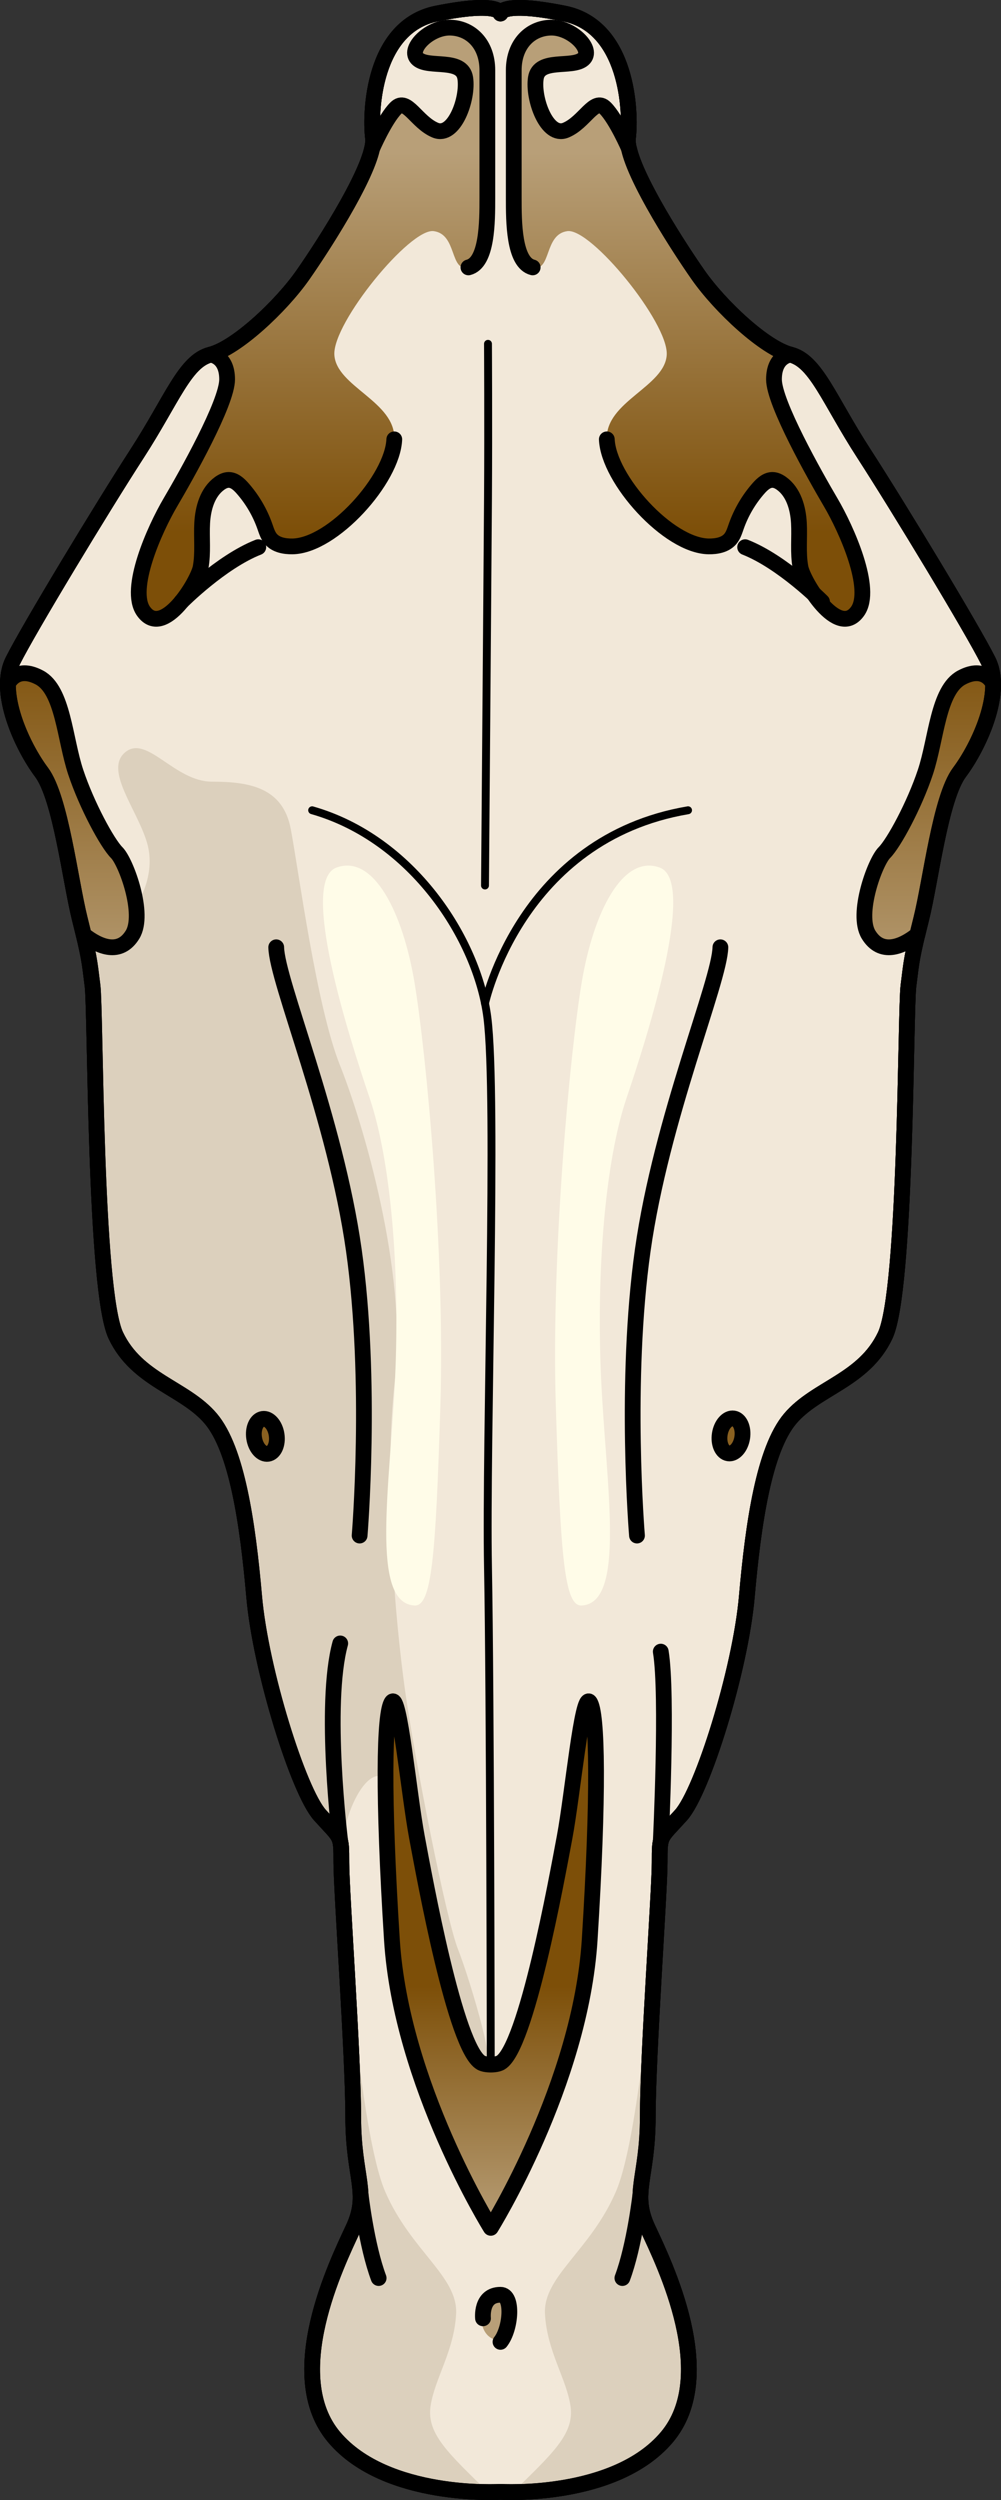 <?xml version="1.0" encoding="utf-8"?>
<!-- Generator: Adobe Illustrator 22.0.0, SVG Export Plug-In . SVG Version: 6.00 Build 0)  -->
<svg version="1.1" id="Layer_1" xmlns="http://www.w3.org/2000/svg" xmlns:xlink="http://www.w3.org/1999/xlink" x="0px" y="0px"
	 width="63.553px" height="158.68px" viewBox="0 0 63.553 158.68" enable-background="new 0 0 63.553 158.68" xml:space="preserve">
<rect x="0" y="0" width="63.553" height="158.68" fill="#333333" stroke="none"/>
<g>
	<g>
		<path fill="#F2E8D9" stroke="#000000" stroke-linecap="round" stroke-linejoin="round" stroke-miterlimit="10" d="M31.777,158.164
			c0,0,7.241,0.452,10.556-3.466c3.316-3.919-0.151-11.002-1.206-13.263c-1.055-2.261,0-3.165,0-7.084s0.754-14.318,0.754-16.126
			s0-1.507,1.356-3.014c1.356-1.507,3.768-9.194,4.178-13.866c0.41-4.672,1.097-9.344,2.755-11.304
			c1.658-1.959,4.672-2.411,6.029-5.275c1.356-2.864,1.276-20.574,1.478-22.192c0.202-1.619,0.202-1.821,0.809-4.249
			c0.607-2.428,1.214-7.689,2.428-9.308c1.214-1.619,2.833-5.059,1.821-7.082c-1.012-2.023-5.666-9.712-7.891-13.152
			c-2.226-3.44-3.035-5.868-4.654-6.273c-1.619-0.405-4.452-3.035-5.868-5.059c-1.416-2.023-4.654-7.082-4.452-8.701
			s0-7.082-4.047-7.891s-4.047,0-4.047,0s0-0.809-4.047,0s-4.249,6.273-4.047,7.891s-3.035,6.677-4.452,8.701
			c-1.416,2.023-4.249,4.654-5.868,5.059s-2.428,2.833-4.654,6.273S1.83,39.912,0.818,41.935c-1.012,2.023,0.607,5.463,1.821,7.082
			s1.821,6.88,2.428,9.308c0.607,2.428,0.607,2.63,0.809,4.249c0.202,1.619,0.121,19.329,1.478,22.192
			c1.356,2.864,4.371,3.316,6.029,5.275s2.345,6.631,2.755,11.304c0.41,4.672,2.821,12.359,4.178,13.866
			c1.356,1.507,1.356,1.206,1.356,3.014s0.754,12.208,0.754,16.126s1.055,4.823,0,7.084c-1.055,2.261-4.521,9.344-1.206,13.263
			C24.536,158.617,31.777,158.164,31.777,158.164z"/>
		<g>
			<path fill="#DCD0BD" d="M36.225,152.739c-0.25-1.75-1.5-3.5-1.625-5.875s2.875-4,4.5-7.75s2.647-17.77,2.786-20.889
				c0,0.452-0.047,1.441-0.118,2.732c-0.035,0.645-0.077,1.366-0.121,2.132c-0.132,2.3-0.291,5.012-0.397,7.344
				c-0.071,1.554-0.118,2.939-0.118,3.918c0,0.245-0.004,0.478-0.012,0.7c-0.008,0.222-0.018,0.434-0.032,0.636
				c-0.04,0.606-0.104,1.126-0.169,1.587c-0.044,0.308-0.089,0.59-0.128,0.854c-0.059,0.397-0.107,0.755-0.123,1.104
				c-0.005,0.116-0.007,0.231-0.004,0.346c0.006,0.23,0.029,0.46,0.076,0.698c0.023,0.119,0.053,0.24,0.089,0.365
				c0.072,0.249,0.171,0.51,0.303,0.793c0.593,1.272,1.95,4.069,2.433,6.971c0.161,0.967,0.225,1.946,0.131,2.884
				c-0.125,1.25-0.53,2.428-1.359,3.408c-0.622,0.735-1.381,1.316-2.205,1.775c-0.549,0.306-1.127,0.558-1.712,0.765
				c-2.276,0.807-4.646,0.934-5.843,0.94C35.054,155.746,36.475,154.489,36.225,152.739z"/>
		</g>
		<g>
			<path fill="#DCD0BD" d="M27.334,152.739c0.25-1.75,1.5-3.5,1.625-5.875s-2.875-4-4.5-7.75s-2.647-17.77-2.786-20.889
				c0,0.452,0.047,1.441,0.118,2.732c0.035,0.645,0.077,1.366,0.121,2.132c0.132,2.3,0.291,5.012,0.397,7.344
				c0.071,1.554,0.118,2.939,0.118,3.918c0,0.245,0.004,0.478,0.012,0.7c0.008,0.222,0.018,0.434,0.032,0.636
				c0.04,0.606,0.104,1.126,0.169,1.587c0.044,0.308,0.089,0.59,0.128,0.854c0.059,0.397,0.107,0.755,0.123,1.104
				c0.005,0.116,0.007,0.231,0.004,0.346c-0.006,0.23-0.029,0.46-0.076,0.698c-0.023,0.119-0.053,0.24-0.089,0.365
				c-0.072,0.249-0.171,0.51-0.303,0.793c-0.593,1.272-1.95,4.069-2.433,6.971c-0.161,0.967-0.225,1.946-0.131,2.884
				c0.125,1.25,0.53,2.428,1.359,3.408c0.622,0.735,1.381,1.316,2.205,1.775c0.549,0.306,1.127,0.558,1.712,0.765
				c2.276,0.807,4.646,0.934,5.843,0.94C28.505,155.746,27.084,154.489,27.334,152.739z"/>
		</g>
		<path fill="#DCD0BD" d="M24.959,113.489c1.25,2.5,4,14.75,5.5,17s-0.625-4.875-1.375-6.75s-2.75-12-3.375-16.5
			s-1.375-13-0.625-19.75s-2-16.125-3.5-19.875c-1.5-3.75-2.625-12.375-3.125-15.003s-2.625-2.997-5-2.997s-4.125-3-5.5-1.875
			s0.75,3.625,1.375,5.75s-0.7,3.994-0.7,3.994L4.091,53.42c0.091,0.438,0.178,0.882,0.261,1.32c0.13,0.683,0.252,1.352,0.369,1.963
			c0.118,0.612,0.232,1.167,0.345,1.622c0.152,0.607,0.266,1.075,0.354,1.461c0.089,0.386,0.152,0.689,0.202,0.967
			c0.101,0.557,0.152,1.012,0.253,1.821c0.063,0.506,0.099,2.583,0.159,5.288c0.018,0.811,0.039,1.679,0.063,2.578
			c0.048,1.797,0.111,3.719,0.199,5.56c0.133,2.762,0.324,5.344,0.612,7.057c0.128,0.761,0.275,1.351,0.445,1.709
			c1.187,2.506,3.643,3.165,5.349,4.603c0.244,0.205,0.472,0.427,0.679,0.672c0.414,0.49,0.768,1.149,1.072,1.936
			c0.912,2.36,1.376,5.864,1.683,9.368c0.231,2.628,1.094,6.21,2.047,9.109c0.318,0.966,0.645,1.857,0.963,2.611
			c0.106,0.251,0.21,0.488,0.313,0.706c0.308,0.656,0.6,1.156,0.854,1.439c0.17,0.188,0.318,0.349,0.448,0.488
			c0.519,0.558,0.742,0.787,0.837,1.175c0.072,0.291,0.072,0.673,0.072,1.351C21.533,115.106,23.709,110.989,24.959,113.489z"/>
		<path fill="none" stroke="#000000" stroke-linecap="round" stroke-linejoin="round" stroke-miterlimit="10" d="M31.777,158.164
			c0,0,7.241,0.452,10.556-3.466c3.316-3.919-0.151-11.002-1.206-13.263c-1.055-2.261,0-3.165,0-7.084s0.754-14.318,0.754-16.126
			s0-1.507,1.356-3.014c1.356-1.507,3.768-9.194,4.178-13.866c0.41-4.672,1.097-9.344,2.755-11.304
			c1.658-1.959,4.672-2.411,6.029-5.275c1.356-2.864,1.276-20.574,1.478-22.192c0.202-1.619,0.202-1.821,0.809-4.249
			c0.607-2.428,1.214-7.689,2.428-9.308c1.214-1.619,2.833-5.059,1.821-7.082c-1.012-2.023-5.666-9.712-7.891-13.152
			c-2.226-3.44-3.035-5.868-4.654-6.273c-1.619-0.405-4.452-3.035-5.868-5.059c-1.416-2.023-4.654-7.082-4.452-8.701
			s0-7.082-4.047-7.891s-4.047,0-4.047,0s0-0.809-4.047,0s-4.249,6.273-4.047,7.891s-3.035,6.677-4.452,8.701
			c-1.416,2.023-4.249,4.654-5.868,5.059s-2.428,2.833-4.654,6.273S1.83,39.912,0.818,41.935c-1.012,2.023,0.607,5.463,1.821,7.082
			s1.821,6.88,2.428,9.308c0.607,2.428,0.607,2.63,0.809,4.249c0.202,1.619,0.121,19.329,1.478,22.192
			c1.356,2.864,4.371,3.316,6.029,5.275s2.345,6.631,2.755,11.304c0.41,4.672,2.821,12.359,4.178,13.866
			c1.356,1.507,1.356,1.206,1.356,3.014s0.754,12.208,0.754,16.126s1.055,4.823,0,7.084c-1.055,2.261-4.521,9.344-1.206,13.263
			C24.536,158.617,31.777,158.164,31.777,158.164z"/>
		<linearGradient id="SVGID_1_" gradientUnits="userSpaceOnUse" x1="4.593" y1="63.302" x2="4.593" y2="40.285">
			<stop  offset="0" style="stop-color:#B89F78"/>
			<stop  offset="0.995" style="stop-color:#7D4F08"/>
		</linearGradient>
		<path fill="url(#SVGID_1_)" d="M7.412,54.119c-0.601-0.601-1.902-3.004-2.603-5.106c-0.701-2.103-0.801-5.207-2.303-6.007
			c-1.502-0.801-1.999,0.4-2,0.401c-0.017,1.949,1.18,4.34,2.133,5.611c1.214,1.619,1.821,6.88,2.428,9.308
			c0.098,0.391,0.175,0.709,0.245,1c0,0,0.001,0,0.001,0.001c1.005,0.801,2.299,1.302,3.1,0C9.214,58.024,8.012,54.72,7.412,54.119z
			"/>
		<path fill="none" stroke="#000000" stroke-linecap="round" stroke-linejoin="round" stroke-miterlimit="10" d="M7.412,54.119
			c-0.601-0.601-1.902-3.004-2.603-5.106c-0.701-2.103-0.801-5.207-2.303-6.007c-1.502-0.801-1.999,0.4-2,0.401
			c-0.017,1.949,1.18,4.34,2.133,5.611c1.214,1.619,1.821,6.88,2.428,9.308c0.098,0.391,0.175,0.709,0.245,1
			c0,0,0.001,0,0.001,0.001c1.005,0.801,2.299,1.302,3.1,0C9.214,58.024,8.012,54.72,7.412,54.119z"/>
		<linearGradient id="SVGID_2_" gradientUnits="userSpaceOnUse" x1="19.875" y1="9.66" x2="19.875" y2="33.902">
			<stop  offset="0" style="stop-color:#B89F78"/>
			<stop  offset="0.995" style="stop-color:#7D4F08"/>
		</linearGradient>
		<path fill="url(#SVGID_2_)" d="M28.538,1.754c-1.302,0-2.703,1.402-2.003,2.002c0.701,0.601,2.803-0.1,3.004,1.202
			s-0.701,3.805-1.902,3.304c-1.202-0.5-1.802-2.103-2.503-1.402c-0.701,0.701-1.515,2.583-1.515,2.583
			c-0.461,2.058-3.135,6.219-4.388,8.009c-1.416,2.023-4.249,4.654-5.868,5.058c0,0,1.057,0.07,1.057,1.571
			c0,1.502-2.603,6.108-3.604,7.81c-1.001,1.702-2.703,5.505-1.703,6.908c1.266,1.775,3.458-1.897,3.623-2.784
			c0.173-0.928,0.048-1.884,0.101-2.827c0.053-0.943,0.339-1.953,1.105-2.506c0.167-0.12,0.36-0.217,0.565-0.221
			c0.355-0.006,0.651,0.261,0.886,0.527c0.623,0.705,1.108,1.531,1.421,2.418c0.1,0.282,0.187,0.58,0.382,0.807
			c0.325,0.378,0.87,0.474,1.369,0.468c2.561-0.033,6.363-4.268,6.468-6.795c0.1-2.403-3.705-3.343-3.805-5.376
			c-0.1-2.033,4.806-8.041,6.308-7.84s1.001,2.603,2.203,2.303c1.201-0.3,1.201-2.904,1.201-4.406c0-1.502,0-6.408,0-8.11
			S29.84,1.754,28.538,1.754z"/>
		<path fill="none" stroke="#000000" stroke-linecap="round" stroke-linejoin="round" stroke-miterlimit="10" d="M29.74,16.973
			c1.201-0.3,1.201-2.904,1.201-4.406c0-1.502,0-6.408,0-8.11s-1.101-2.703-2.403-2.703c-1.302,0-2.703,1.402-2.003,2.002
			c0.701,0.601,2.803-0.1,3.004,1.202s-0.701,3.805-1.902,3.304c-1.202-0.5-1.802-2.103-2.503-1.402
			c-0.701,0.701-1.515,2.583-1.515,2.583c-0.461,2.058-3.135,6.219-4.388,8.009c-1.416,2.023-4.249,4.654-5.868,5.058
			c0,0,1.057,0.07,1.057,1.571c0,1.502-2.603,6.108-3.604,7.81c-1.001,1.702-2.703,5.505-1.703,6.908
			c1.266,1.775,3.458-1.897,3.623-2.784c0.173-0.928,0.048-1.884,0.101-2.827c0.053-0.943,0.339-1.953,1.105-2.506
			c0.167-0.12,0.36-0.217,0.565-0.221c0.355-0.006,0.651,0.261,0.886,0.527c0.623,0.705,1.108,1.531,1.421,2.418
			c0.1,0.282,0.187,0.58,0.382,0.807c0.325,0.378,0.87,0.474,1.369,0.468c2.561-0.033,6.363-4.268,6.468-6.795"/>
		<linearGradient id="SVGID_3_" gradientUnits="userSpaceOnUse" x1="58.966" y1="63.302" x2="58.966" y2="40.285">
			<stop  offset="0" style="stop-color:#B89F78"/>
			<stop  offset="0.995" style="stop-color:#7D4F08"/>
		</linearGradient>
		<path fill="url(#SVGID_3_)" d="M56.147,54.119c0.601-0.601,1.902-3.004,2.603-5.106c0.701-2.103,0.801-5.207,2.303-6.007
			c1.502-0.801,1.999,0.4,2,0.401c0.017,1.949-1.18,4.34-2.133,5.611c-1.214,1.619-1.821,6.88-2.428,9.308
			c-0.098,0.391-0.175,0.709-0.245,1c0,0-0.001,0-0.001,0.001c-1.005,0.801-2.299,1.302-3.1,0
			C54.345,58.024,55.547,54.72,56.147,54.119z"/>
		<path fill="none" stroke="#000000" stroke-linecap="round" stroke-linejoin="round" stroke-miterlimit="10" d="M56.147,54.119
			c0.601-0.601,1.902-3.004,2.603-5.106c0.701-2.103,0.801-5.207,2.303-6.007c1.502-0.801,1.999,0.4,2,0.401
			c0.017,1.949-1.18,4.34-2.133,5.611c-1.214,1.619-1.821,6.88-2.428,9.308c-0.098,0.391-0.175,0.709-0.245,1
			c0,0-0.001,0-0.001,0.001c-1.005,0.801-2.299,1.302-3.1,0C54.345,58.024,55.547,54.72,56.147,54.119z"/>
		<linearGradient id="SVGID_4_" gradientUnits="userSpaceOnUse" x1="43.684" y1="9.66" x2="43.684" y2="33.902">
			<stop  offset="0" style="stop-color:#B89F78"/>
			<stop  offset="0.995" style="stop-color:#7D4F08"/>
		</linearGradient>
		<path fill="url(#SVGID_4_)" d="M35.021,1.754c1.302,0,2.703,1.402,2.003,2.002c-0.701,0.601-2.803-0.1-3.004,1.202
			s0.701,3.805,1.902,3.304c1.202-0.5,1.802-2.103,2.503-1.402c0.701,0.701,1.515,2.583,1.515,2.583
			c0.461,2.058,3.135,6.219,4.388,8.009c1.416,2.023,4.249,4.654,5.868,5.058c0,0-1.057,0.07-1.057,1.571
			c0,1.502,2.603,6.108,3.604,7.81c1.001,1.702,2.703,5.505,1.703,6.908c-1.266,1.775-3.458-1.897-3.623-2.784
			c-0.173-0.928-0.048-1.884-0.101-2.827c-0.053-0.943-0.339-1.953-1.105-2.506c-0.167-0.12-0.36-0.217-0.565-0.221
			c-0.355-0.006-0.651,0.261-0.886,0.527c-0.623,0.705-1.108,1.531-1.421,2.418c-0.1,0.282-0.187,0.58-0.382,0.807
			c-0.325,0.378-0.87,0.474-1.369,0.468c-2.561-0.033-6.363-4.268-6.468-6.795c-0.1-2.403,3.705-3.343,3.805-5.376
			c0.1-2.033-4.806-8.041-6.308-7.84s-1.001,2.603-2.203,2.303c-1.201-0.3-1.201-2.904-1.201-4.406c0-1.502,0-6.408,0-8.11
			S33.719,1.754,35.021,1.754z"/>
		<path fill="none" stroke="#000000" stroke-linecap="round" stroke-linejoin="round" stroke-miterlimit="10" d="M33.819,16.973
			c-1.201-0.3-1.201-2.904-1.201-4.406c0-1.502,0-6.408,0-8.11s1.101-2.703,2.403-2.703c1.302,0,2.703,1.402,2.003,2.002
			c-0.701,0.601-2.803-0.1-3.004,1.202s0.701,3.805,1.902,3.304c1.202-0.5,1.802-2.103,2.503-1.402
			c0.701,0.701,1.515,2.583,1.515,2.583c0.461,2.058,3.135,6.219,4.388,8.009c1.416,2.023,4.249,4.654,5.868,5.058
			c0,0-1.057,0.07-1.057,1.571c0,1.502,2.603,6.108,3.604,7.81c1.001,1.702,2.703,5.505,1.703,6.908
			c-1.266,1.775-3.458-1.897-3.623-2.784c-0.173-0.928-0.048-1.884-0.101-2.827c-0.053-0.943-0.339-1.953-1.105-2.506
			c-0.167-0.12-0.36-0.217-0.565-0.221c-0.355-0.006-0.651,0.261-0.886,0.527c-0.623,0.705-1.108,1.531-1.421,2.418
			c-0.1,0.282-0.187,0.58-0.382,0.807c-0.325,0.378-0.87,0.474-1.369,0.468c-2.561-0.033-6.363-4.268-6.468-6.795"/>
		<linearGradient id="SVGID_5_" gradientUnits="userSpaceOnUse" x1="31.158" y1="141.58" x2="31.158" y2="125.978">
			<stop  offset="0" style="stop-color:#B89F78"/>
			<stop  offset="0.995" style="stop-color:#7D4F08"/>
		</linearGradient>
		<path fill="url(#SVGID_5_)" d="M37.436,108.025c-0.478-0.617-1.082,5.876-1.587,8.57c-0.505,2.693-2.444,13.396-4.072,14.329
			c-0.279,0.16-0.957,0.16-1.236,0c-1.628-0.933-3.567-11.636-4.072-14.329c-0.505-2.693-1.11-9.187-1.587-8.57
			c-0.505,0.653-0.577,5.958,0,15.099c0.577,9.141,6.278,18.282,6.278,18.282s5.701-9.141,6.278-18.282
			C38.013,113.983,37.941,108.678,37.436,108.025z"/>
		<path fill="none" stroke="#000000" stroke-linecap="round" stroke-linejoin="round" stroke-miterlimit="10" d="M37.436,108.025
			c-0.478-0.617-1.082,5.876-1.587,8.57c-0.505,2.693-2.444,13.396-4.072,14.329c-0.279,0.16-0.957,0.16-1.236,0
			c-1.628-0.933-3.567-11.636-4.072-14.329c-0.505-2.693-1.11-9.187-1.587-8.57c-0.505,0.653-0.577,5.958,0,15.099
			c0.577,9.141,6.278,18.282,6.278,18.282s5.701-9.141,6.278-18.282C38.013,113.983,37.941,108.678,37.436,108.025z"/>
		
			<path fill="none" stroke="#000000" stroke-width="0.5" stroke-linecap="round" stroke-linejoin="round" stroke-miterlimit="10" d="
			M31.158,130.924c0,0-0.028-23.631-0.176-31.463c-0.148-7.832,0.6-29.905-0.041-34.889c-0.641-4.984-4.763-11.33-11.123-13.144"/>
		
			<path fill="none" stroke="#000000" stroke-width="0.5" stroke-linecap="round" stroke-linejoin="round" stroke-miterlimit="10" d="
			M30.792,63.689c0,0,2.245-10.452,12.892-12.261"/>
		
			<path fill="none" stroke="#000000" stroke-width="0.5" stroke-linecap="round" stroke-linejoin="round" stroke-miterlimit="10" d="
			M30.792,56.205c0,0,0.16-19.937,0.19-24.565s0-9.817,0-9.817"/>
		<path fill="none" stroke="#000000" stroke-linecap="round" stroke-linejoin="round" stroke-miterlimit="10" d="M31.777,158.164
			c0,0,7.241,0.452,10.556-3.466c3.316-3.919-0.151-11.002-1.206-13.263c-1.055-2.261,0-3.165,0-7.084s0.754-14.318,0.754-16.126
			s0-1.507,1.356-3.014c1.356-1.507,3.768-9.194,4.178-13.866c0.41-4.672,1.097-9.344,2.755-11.304
			c1.658-1.959,4.672-2.411,6.029-5.275c1.356-2.864,1.276-20.574,1.478-22.192c0.202-1.619,0.202-1.821,0.809-4.249
			c0.607-2.428,1.214-7.689,2.428-9.308c1.214-1.619,2.833-5.059,1.821-7.082c-1.012-2.023-5.666-9.712-7.891-13.152
			c-2.226-3.44-3.035-5.868-4.654-6.273c-1.619-0.405-4.452-3.035-5.868-5.059c-1.416-2.023-4.654-7.082-4.452-8.701
			s0-7.082-4.047-7.891s-4.047,0-4.047,0s0-0.809-4.047,0s-4.249,6.273-4.047,7.891s-3.035,6.677-4.452,8.701
			c-1.416,2.023-4.249,4.654-5.868,5.059s-2.428,2.833-4.654,6.273S1.83,39.912,0.818,41.935c-1.012,2.023,0.607,5.463,1.821,7.082
			s1.821,6.88,2.428,9.308c0.607,2.428,0.607,2.63,0.809,4.249c0.202,1.619,0.121,19.329,1.478,22.192
			c1.356,2.864,4.371,3.316,6.029,5.275s2.345,6.631,2.755,11.304c0.41,4.672,2.821,12.359,4.178,13.866
			c1.356,1.507,1.356,1.206,1.356,3.014s0.754,12.208,0.754,16.126s1.055,4.823,0,7.084c-1.055,2.261-4.521,9.344-1.206,13.263
			C24.536,158.617,31.777,158.164,31.777,158.164z"/>
		<path fill="none" stroke="#000000" stroke-linecap="round" stroke-linejoin="round" stroke-miterlimit="10" d="M21.601,116.874
			c0,0-1.07-8.667,0-12.563"/>
		<path fill="none" stroke="#000000" stroke-linecap="round" stroke-linejoin="round" stroke-miterlimit="10" d="M41.952,116.874
			c0,0,0.453-9.316,0-12.043"/>
		<path fill="none" stroke="#000000" stroke-linecap="round" stroke-linejoin="round" stroke-miterlimit="10" d="M22.832,97.465
			c0,0,0.815-9.76-0.368-18.125c-1.183-8.365-4.887-17.056-4.927-19.215"/>
		<path fill="none" stroke="#000000" stroke-linecap="round" stroke-linejoin="round" stroke-miterlimit="10" d="M40.442,97.465
			c0,0-0.815-9.76,0.368-18.125c1.183-8.365,4.887-17.056,4.927-19.215"/>
		<path fill="#B89F78" d="M31.777,145.653c1.038,0,0.688,3.582-0.634,2.719C30.145,147.72,30.487,145.653,31.777,145.653z"/>
		<path fill="none" stroke="#000000" stroke-linecap="round" stroke-linejoin="round" stroke-miterlimit="10" d="M30.666,147.148
			c0,0-0.166-1.495,1.11-1.495c0.832,0,0.663,2.159,0,2.99"/>
		<path fill="none" stroke="#000000" stroke-linecap="round" stroke-linejoin="round" stroke-miterlimit="10" d="M22.89,139.234
			c0,0,0.368,3.273,1.15,5.358"/>
		<path fill="none" stroke="#000000" stroke-linecap="round" stroke-linejoin="round" stroke-miterlimit="10" d="M40.665,139.234
			c0,0-0.368,3.273-1.15,5.358"/>
		<path fill="#FFFCE8" d="M26.319,101.904c1.084,0.057,1.343-3.023,1.641-12.699s-0.895-22.355-1.641-26.83
			c-0.746-4.475-2.602-8.17-4.956-7.309c-2.353,0.861,0.739,10.591,2.102,14.618s1.929,10.996,1.619,17.805
			C24.773,94.299,23.485,101.755,26.319,101.904z"/>
		<path fill="#FFFCE8" d="M36.929,101.904c-1.084,0.057-1.343-3.023-1.641-12.699c-0.298-9.676,0.895-22.355,1.641-26.83
			c0.746-4.475,2.602-8.17,4.956-7.309c2.353,0.861-0.739,10.591-2.102,14.618s-1.929,10.996-1.619,17.805
			C38.475,94.299,39.764,101.755,36.929,101.904z"/>
	</g>
	
		<ellipse transform="matrix(0.989 -0.151 0.151 0.989 -13.544 3.576)" fill="#8A6121" stroke="#000000" stroke-miterlimit="10" cx="16.816" cy="91.134" rx="0.721" ry="1.12"/>
	
		<ellipse transform="matrix(0.151 -0.989 0.989 0.151 -50.721 123.228)" fill="#8A6121" stroke="#000000" stroke-miterlimit="10" cx="46.359" cy="91.134" rx="1.12" ry="0.721"/>
	<path fill="#8A6121" stroke="#000000" stroke-linecap="round" stroke-linejoin="round" stroke-miterlimit="10" d="M11.517,38.193
		c0,0,2.509-2.53,4.882-3.462"/>
	<path fill="#8A6121" stroke="#000000" stroke-linecap="round" stroke-linejoin="round" stroke-miterlimit="10" d="M52.191,38.193
		c0,0-2.509-2.53-4.882-3.462"/>
</g>
</svg>

